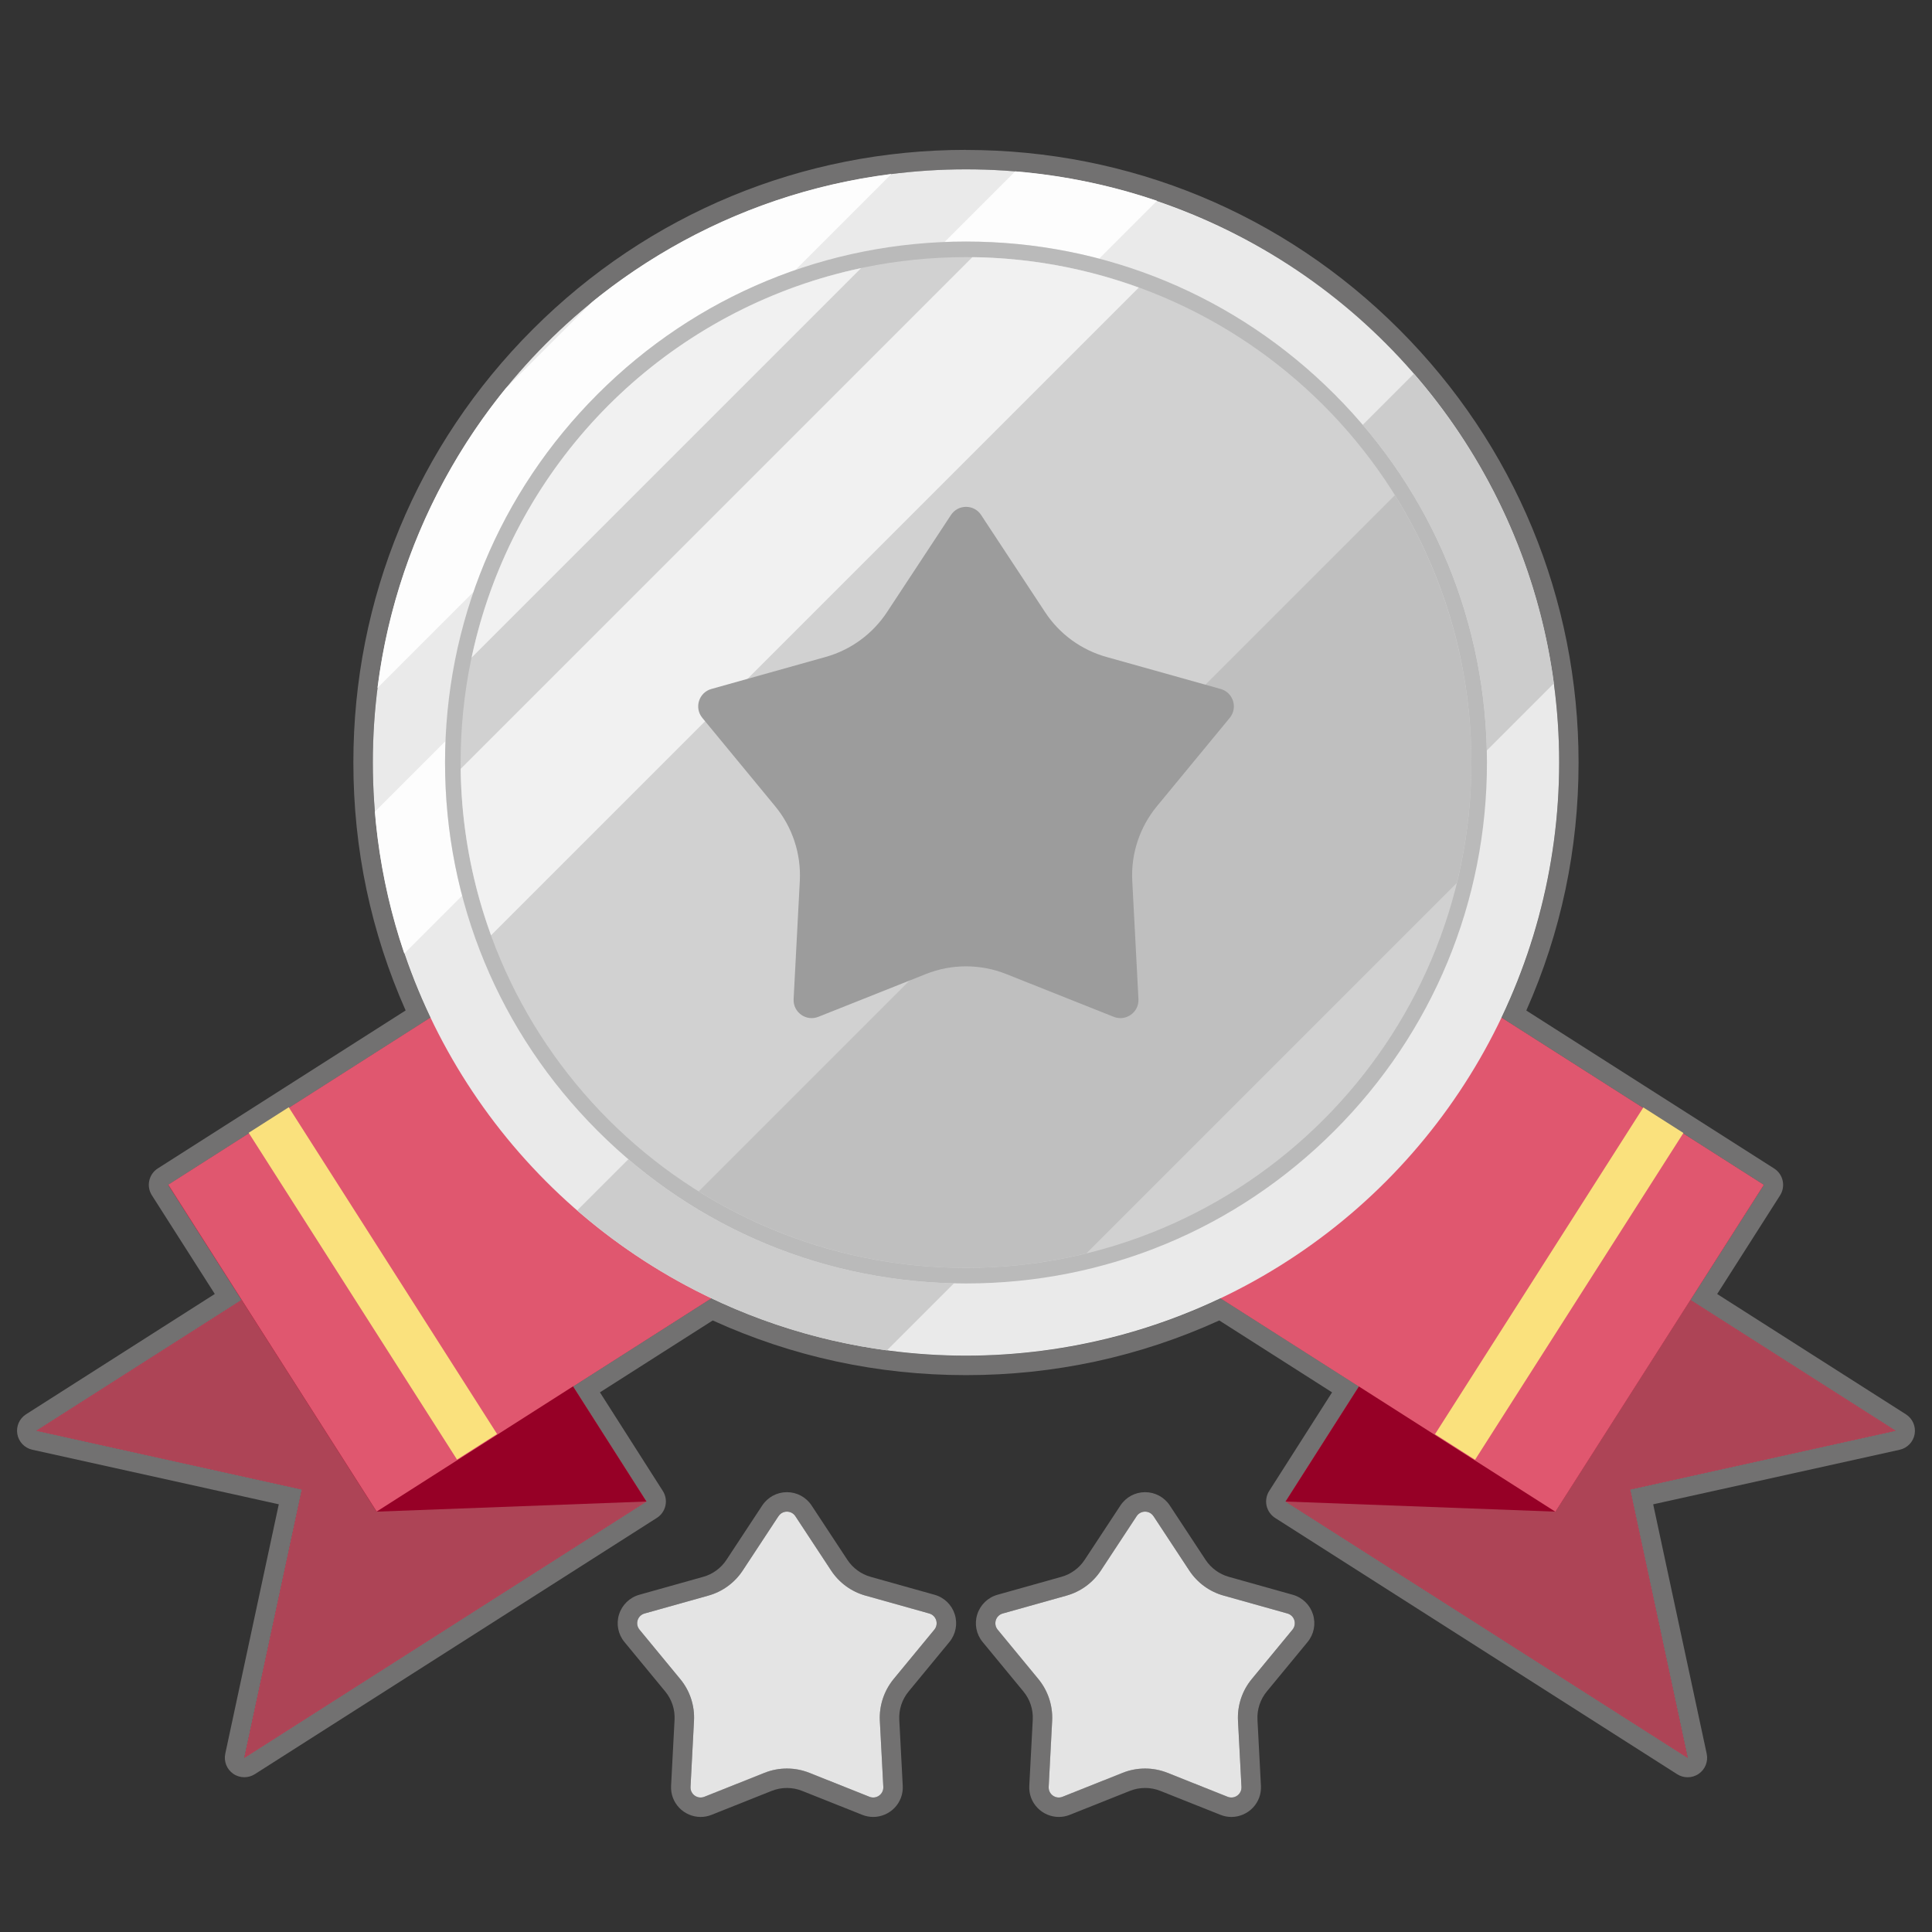 <?xml version="1.0" encoding="UTF-8"?>
<svg xmlns="http://www.w3.org/2000/svg" xmlns:xlink="http://www.w3.org/1999/xlink" viewBox="0 0 496.06 496.06">
  <rect x="0" y="0" width="496.06" height="496.06" fill="#333333" stroke="none"/>
  <defs>
    <style>
      .uuid-e55b62f4-c814-4a83-9c8e-34e7b800a732 {
        clip-path: url(#uuid-66652a9a-971c-4725-86e2-fe2571f1e961);
      }

      .uuid-12c1f53b-71dd-4059-8d67-5a0f7dd64f7b {
        fill: none;
      }

      .uuid-12c1f53b-71dd-4059-8d67-5a0f7dd64f7b, .uuid-2d8899d9-9af2-4d7e-bf26-6a6217f2e296, .uuid-197694a3-d15f-4976-ad9a-fd70f38c4b50, .uuid-b4fe268b-111a-4b6c-9a96-6eff3af41a0c, .uuid-124795cc-93bc-4d16-9fce-acb9f111110b, .uuid-0c3e5e25-a996-440a-9c2a-fb62ef755639, .uuid-a522689b-409e-4ecc-a5eb-d53b586e6942, .uuid-cb32f33c-d592-4f3c-825c-48c015d1e6e1, .uuid-acb8020f-1757-43b7-9245-00ab9debcf06, .uuid-cc83a88d-60ee-4a77-bdea-d5dd117b2b7b, .uuid-f5eb15a5-0931-4f56-a545-6ba22f1286e4, .uuid-419481a8-ec0e-4381-887b-1ec47e7e085f, .uuid-0bae5ad8-b327-4b3d-8afc-c05d8d743eed, .uuid-e824e37f-95e1-4e5c-a202-a2b759fb435d, .uuid-0b95da76-f244-42c7-b28e-b9a07b070175 {
        stroke-width: 0px;
      }

      .uuid-6abf82b1-1d1c-4d13-9695-cc828c42afc1 {
        clip-path: url(#uuid-71515e9b-3c0e-4023-935e-1918f7720bfd);
      }

      .uuid-2d8899d9-9af2-4d7e-bf26-6a6217f2e296 {
        fill: #727171;
      }

      .uuid-197694a3-d15f-4976-ad9a-fd70f38c4b50 {
        fill: #960026;
      }

      .uuid-b4fe268b-111a-4b6c-9a96-6eff3af41a0c {
        fill: #d1d1d1;
      }

      .uuid-124795cc-93bc-4d16-9fce-acb9f111110b {
        fill: #e0576f;
      }

      .uuid-0c3e5e25-a996-440a-9c2a-fb62ef755639 {
        fill: #ccc;
      }

      .uuid-a522689b-409e-4ecc-a5eb-d53b586e6942 {
        fill: #ad4456;
      }

      .uuid-cb32f33c-d592-4f3c-825c-48c015d1e6e1 {
        fill: #bfbfbf;
      }

      .uuid-acb8020f-1757-43b7-9245-00ab9debcf06 {
        fill: #bababa;
      }

      .uuid-cc83a88d-60ee-4a77-bdea-d5dd117b2b7b {
        fill: #9c9c9c;
      }

      .uuid-f5eb15a5-0931-4f56-a545-6ba22f1286e4 {
        fill: #fdfdfd;
      }

      .uuid-419481a8-ec0e-4381-887b-1ec47e7e085f {
        fill: #f1f1f1;
      }

      .uuid-0bae5ad8-b327-4b3d-8afc-c05d8d743eed {
        fill: #e4e4e4;
      }

      .uuid-e824e37f-95e1-4e5c-a202-a2b759fb435d {
        fill: #fae17d;
      }

      .uuid-0b95da76-f244-42c7-b28e-b9a07b070175 {
        fill: #eaeaea;
      }
    </style>
    <clipPath id="uuid-71515e9b-3c0e-4023-935e-1918f7720bfd">
      <path class="uuid-12c1f53b-71dd-4059-8d67-5a0f7dd64f7b" d="m248.03,43.48c-84.11,0-152.3,68.19-152.3,152.3s68.19,152.3,152.3,152.3,152.3-68.19,152.3-152.3S332.14,43.48,248.03,43.48Zm94.58,246.88c-25.26,25.26-58.85,39.18-94.58,39.18s-69.32-13.91-94.58-39.18c-25.26-25.26-39.18-58.85-39.18-94.58s13.91-69.32,39.18-94.58c25.26-25.26,58.85-39.18,94.58-39.18s69.32,13.91,94.58,39.18c25.26,25.26,39.18,58.85,39.18,94.58s-13.91,69.32-39.18,94.58Z"/>
    </clipPath>
    <clipPath id="uuid-66652a9a-971c-4725-86e2-fe2571f1e961">
      <circle class="uuid-12c1f53b-71dd-4059-8d67-5a0f7dd64f7b" cx="248.03" cy="195.78" r="129.76"/>
    </clipPath>
  </defs>
  <g id="uuid-eb3679c6-81c3-4500-8bd7-57dea2ea7f3a" data-name="silver2のコピー">
    <path class="uuid-2d8899d9-9af2-4d7e-bf26-6a6217f2e296" d="m294.02,388.13c.83,0,1.65.39,2.17,1.17l9.18,13.95c2.06,3.13,5.19,5.42,8.8,6.43l16.4,4.6c1.81.51,2.49,2.7,1.3,4.15l-10.46,12.69c-2.48,3-3.74,6.83-3.53,10.72l.89,16.95c.08,1.54-1.17,2.73-2.59,2.73-.32,0-.64-.06-.96-.19l-15.44-6.15c-1.85-.74-3.8-1.1-5.76-1.1s-3.91.37-5.76,1.1l-15.44,6.15c-.32.13-.65.19-.96.19-1.42,0-2.67-1.19-2.59-2.73l.89-16.95c.2-3.89-1.06-7.71-3.53-10.72l-10.46-12.69c-1.19-1.45-.5-3.64,1.3-4.15l16.4-4.6c3.61-1.01,6.74-3.3,8.8-6.43l9.18-13.95c.51-.78,1.34-1.17,2.17-1.17m0-5c-2.56,0-4.93,1.28-6.34,3.42l-9.18,13.95c-1.4,2.13-3.52,3.68-5.98,4.37l-16.4,4.6c-2.48.7-4.42,2.58-5.2,5.04s-.25,5.12,1.39,7.1l10.46,12.69c1.69,2.04,2.54,4.63,2.4,7.28l-.89,16.95c-.11,2.1.62,4.1,2.07,5.62,1.43,1.51,3.44,2.37,5.51,2.37.96,0,1.91-.18,2.81-.54l15.44-6.15c1.25-.5,2.56-.75,3.91-.75s2.66.25,3.91.75l15.44,6.15c.9.36,1.85.54,2.81.54,2.07,0,4.08-.87,5.51-2.37,1.44-1.52,2.18-3.52,2.07-5.62l-.89-16.95c-.14-2.65.71-5.23,2.4-7.28l10.46-12.69c1.64-1.99,2.16-4.64,1.39-7.1-.77-2.46-2.71-4.34-5.2-5.04l-16.4-4.6c-2.45-.69-4.57-2.24-5.98-4.37l-9.18-13.95c-1.41-2.14-3.78-3.42-6.34-3.42h0Z"/>
    <path class="uuid-2d8899d9-9af2-4d7e-bf26-6a6217f2e296" d="m202.05,388.13c.83,0,1.65.39,2.17,1.17l9.18,13.95c2.06,3.13,5.19,5.42,8.8,6.43l16.4,4.6c1.81.51,2.49,2.7,1.3,4.15l-10.46,12.69c-2.48,3-3.74,6.83-3.53,10.72l.89,16.95c.08,1.54-1.17,2.73-2.59,2.73-.32,0-.64-.06-.96-.19l-15.44-6.15c-1.85-.74-3.8-1.1-5.76-1.1s-3.91.37-5.76,1.1l-15.44,6.15c-.32.13-.65.19-.96.19-1.42,0-2.67-1.19-2.59-2.73l.89-16.95c.2-3.89-1.06-7.71-3.53-10.72l-10.46-12.69c-1.19-1.45-.5-3.64,1.3-4.15l16.4-4.6c3.61-1.01,6.74-3.3,8.8-6.43l9.18-13.95c.51-.78,1.34-1.17,2.17-1.17m0-5c-2.56,0-4.93,1.28-6.34,3.42l-9.18,13.95c-1.4,2.13-3.52,3.68-5.98,4.37l-16.4,4.6c-2.48.7-4.42,2.58-5.2,5.04s-.25,5.12,1.39,7.1l10.46,12.69c1.69,2.04,2.54,4.63,2.4,7.28l-.89,16.95c-.11,2.1.63,4.1,2.07,5.62,1.43,1.51,3.44,2.37,5.51,2.37.96,0,1.91-.18,2.81-.54l15.44-6.15c1.25-.5,2.56-.75,3.91-.75s2.66.25,3.91.75l15.44,6.15c.9.36,1.85.54,2.81.54,2.07,0,4.08-.87,5.51-2.37,1.44-1.52,2.18-3.52,2.07-5.62l-.89-16.95c-.14-2.65.71-5.23,2.4-7.28l10.46-12.69c1.64-1.99,2.16-4.64,1.39-7.1s-2.71-4.34-5.2-5.04l-16.4-4.6c-2.45-.69-4.57-2.24-5.98-4.37l-9.18-13.95c-1.41-2.14-3.78-3.42-6.34-3.42h0Z"/>
  </g>
  <g id="uuid-158cf506-a7ec-4a48-9bdf-55d2a6a27ea3" data-name="レイヤー 17のコピー">
    <path class="uuid-2d8899d9-9af2-4d7e-bf26-6a6217f2e296" d="m248.03,43.48c84.11,0,152.3,68.19,152.3,152.3,0,23.46-5.31,45.68-14.79,65.53l67.31,42.91-18.84,29.55,52.68,33.58-68.14,15.09,14.78,68.9-103.24-65.81,18.84-29.55-35.49-22.62c-19.82,9.44-41.99,14.73-65.41,14.73s-45.59-5.29-65.41-14.73l-35.49,22.62,18.84,29.55-103.24,65.81,14.78-68.9-68.14-15.09,52.68-33.58-18.84-29.55,67.31-42.91c-9.48-19.85-14.79-42.07-14.79-65.53,0-84.11,68.19-152.3,152.3-152.3M62.74,451.34h0s0,0,0,0M248.03,38.48c-42.02,0-81.52,16.36-111.23,46.07-29.71,29.71-46.07,69.21-46.07,111.23,0,22.19,4.51,43.59,13.42,63.66l-63.63,40.56c-1.12.71-1.91,1.84-2.19,3.14-.29,1.29-.05,2.65.67,3.77l16.15,25.33-48.46,30.89c-1.71,1.09-2.59,3.09-2.24,5.09.35,1.99,1.87,3.58,3.84,4.01l63.29,14.01-13.74,64.04c-.42,1.97.38,4,2.04,5.15.86.6,1.85.89,2.85.89.93,0,1.87-.26,2.69-.78l103.24-65.81c2.33-1.48,3.01-4.58,1.53-6.9l-16.15-25.33,28.96-18.46c20.47,9.32,42.33,14.04,65.03,14.04s44.56-4.72,65.03-14.04l28.96,18.46-16.15,25.33c-.71,1.12-.95,2.47-.67,3.77.29,1.29,1.08,2.42,2.19,3.14l103.24,65.81c.82.52,1.75.78,2.69.78,1,0,2-.3,2.85-.89,1.66-1.15,2.46-3.18,2.04-5.15l-13.74-64.04,63.29-14.01c1.97-.44,3.49-2.02,3.84-4.01.35-1.99-.53-4-2.24-5.09l-48.46-30.89,16.15-25.33c1.48-2.33.8-5.42-1.53-6.9l-63.63-40.56c8.91-20.07,13.42-41.47,13.42-63.66,0-42.02-16.36-81.52-46.07-111.23-29.71-29.71-69.21-46.07-111.23-46.07h0Z"/>
  </g>
  <g id="uuid-dbce6d74-d73b-434d-9e35-6ec2bb6dff51" data-name="silver2">
    <g>
      <polygon class="uuid-124795cc-93bc-4d16-9fce-acb9f111110b" points="9.37 367.35 62.05 333.77 43.21 304.22 194.54 207.75 248.03 291.66 147.14 355.98 165.97 385.53 62.74 451.34 77.52 382.44 9.37 367.35"/>
      <g>
        <polygon class="uuid-a522689b-409e-4ecc-a5eb-d53b586e6942" points="77.52 382.44 9.37 367.35 112.49 301.62 165.97 385.53 62.74 451.34 77.52 382.44"/>
        <polygon class="uuid-197694a3-d15f-4976-ad9a-fd70f38c4b50" points="43.21 304.22 112.49 301.62 165.97 385.53 96.7 388.13 43.21 304.22"/>
        <rect class="uuid-124795cc-93bc-4d16-9fce-acb9f111110b" x="55.89" y="248.19" width="179.46" height="99.5" transform="translate(-137.33 124.98) rotate(-32.52)"/>
      </g>
      <path class="uuid-0bae5ad8-b327-4b3d-8afc-c05d8d743eed" d="m199.88,389.3l-9.18,13.95c-2.06,3.13-5.19,5.42-8.8,6.43l-16.4,4.6c-1.81.51-2.49,2.7-1.3,4.15l10.46,12.69c2.48,3,3.74,6.83,3.53,10.72l-.89,16.95c-.1,1.89,1.79,3.25,3.55,2.55l15.44-6.15c3.7-1.47,7.82-1.47,11.52,0l15.44,6.15c1.76.7,3.65-.66,3.55-2.55l-.89-16.95c-.2-3.89,1.06-7.71,3.53-10.72l10.46-12.69c1.19-1.45.5-3.64-1.3-4.15l-16.4-4.6c-3.61-1.01-6.74-3.3-8.8-6.43l-9.18-13.95c-1.03-1.56-3.31-1.56-4.33,0Z"/>
      <rect class="uuid-e824e37f-95e1-4e5c-a202-a2b759fb435d" x="89.63" y="279.79" width="12.2" height="99.5" transform="translate(-162.14 103.12) rotate(-32.52)"/>
    </g>
    <g>
      <polygon class="uuid-124795cc-93bc-4d16-9fce-acb9f111110b" points="486.69 367.35 434.01 333.77 452.85 304.22 301.52 207.75 248.03 291.66 348.93 355.98 330.09 385.53 433.32 451.34 418.55 382.44 486.69 367.35"/>
      <g>
        <polygon class="uuid-a522689b-409e-4ecc-a5eb-d53b586e6942" points="418.55 382.44 486.69 367.35 383.58 301.62 330.09 385.53 433.32 451.34 418.55 382.44"/>
        <polygon class="uuid-197694a3-d15f-4976-ad9a-fd70f38c4b50" points="452.85 304.22 383.58 301.62 330.09 385.53 399.36 388.13 452.85 304.22"/>
        <rect class="uuid-124795cc-93bc-4d16-9fce-acb9f111110b" x="300.69" y="208.21" width="99.5" height="179.46" transform="translate(-89.17 433.29) rotate(-57.48)"/>
      </g>
      <path class="uuid-0bae5ad8-b327-4b3d-8afc-c05d8d743eed" d="m296.18,389.3l9.18,13.95c2.06,3.13,5.19,5.42,8.8,6.43l16.4,4.6c1.81.51,2.49,2.7,1.3,4.15l-10.46,12.69c-2.48,3-3.74,6.83-3.53,10.72l.89,16.95c.1,1.89-1.79,3.25-3.55,2.55l-15.44-6.15c-3.7-1.47-7.82-1.47-11.52,0l-15.44,6.15c-1.76.7-3.65-.66-3.55-2.55l.89-16.95c.2-3.89-1.06-7.71-3.53-10.72l-10.46-12.69c-1.19-1.45-.5-3.64,1.3-4.15l16.4-4.6c3.61-1.01,6.74-3.3,8.8-6.43l9.18-13.95c1.03-1.56,3.31-1.56,4.33,0Z"/>
      <rect class="uuid-e824e37f-95e1-4e5c-a202-a2b759fb435d" x="350.58" y="323.45" width="99.5" height="12.2" transform="translate(-92.75 489.97) rotate(-57.48)"/>
    </g>
  </g>
  <g id="uuid-ee6f8599-d120-460b-accb-7303909622fd" data-name="silver1">
    <circle class="uuid-0b95da76-f244-42c7-b28e-b9a07b070175" cx="248.03" cy="195.78" r="152.3"/>
    <g class="uuid-6abf82b1-1d1c-4d13-9695-cc828c42afc1">
      <rect class="uuid-0c3e5e25-a996-440a-9c2a-fb62ef755639" x="245.8" y="72.12" width="81.64" height="315.95" transform="translate(246.65 -135.28) rotate(45)"/>
      <rect class="uuid-f5eb15a5-0931-4f56-a545-6ba22f1286e4" x="171.45" y="-9.91" width="31.09" height="299.13" transform="translate(153.52 -91.32) rotate(45)"/>
      <rect class="uuid-f5eb15a5-0931-4f56-a545-6ba22f1286e4" x="134.61" y="-48.15" width="31.09" height="299.13" transform="translate(115.69 -76.47) rotate(45)"/>
    </g>
    <g>
      <circle class="uuid-b4fe268b-111a-4b6c-9a96-6eff3af41a0c" cx="248.03" cy="195.78" r="131.76"/>
      <path class="uuid-acb8020f-1757-43b7-9245-00ab9debcf06" d="m248.03,66.02c71.67,0,129.76,58.1,129.76,129.76s-58.1,129.76-129.76,129.76-129.76-58.1-129.76-129.76,58.1-129.76,129.76-129.76m0-4c-35.73,0-69.32,13.91-94.58,39.18-25.26,25.26-39.18,58.85-39.18,94.58s13.91,69.32,39.18,94.58c25.26,25.26,58.85,39.18,94.58,39.18s69.32-13.91,94.58-39.18c25.26-25.26,39.18-58.85,39.18-94.58s-13.91-69.32-39.18-94.58c-25.26-25.26-58.85-39.18-94.58-39.18h0Z"/>
    </g>
    <g class="uuid-e55b62f4-c814-4a83-9c8e-34e7b800a732">
      <rect class="uuid-cb32f33c-d592-4f3c-825c-48c015d1e6e1" x="254.36" y="98.28" width="81.64" height="299.13" transform="translate(261.71 -136.13) rotate(45)"/>
      <rect class="uuid-419481a8-ec0e-4381-887b-1ec47e7e085f" x="152.83" y="-43.71" width="25.89" height="299.13" transform="translate(123.41 -86.22) rotate(45)"/>
      <rect class="uuid-419481a8-ec0e-4381-887b-1ec47e7e085f" x="186.49" y="-12.95" width="35.73" height="299.13" transform="translate(156.45 -104.49) rotate(45)"/>
    </g>
    <path class="uuid-cc83a88d-60ee-4a77-bdea-d5dd117b2b7b" d="m251.91,132.23l16.43,24.95c3.69,5.61,9.28,9.69,15.75,11.5l29.33,8.22c3.23.91,4.46,4.83,2.33,7.42l-18.71,22.7c-4.43,5.38-6.69,12.22-6.32,19.17l1.59,30.33c.18,3.38-3.21,5.81-6.35,4.56l-27.62-10.99c-6.62-2.63-13.99-2.63-20.6,0l-27.62,10.99c-3.14,1.25-6.53-1.17-6.35-4.56l1.59-30.33c.36-6.96-1.89-13.8-6.32-19.17l-18.71-22.7c-2.13-2.59-.9-6.52,2.33-7.42l29.33-8.22c6.46-1.81,12.06-5.9,15.75-11.5l16.43-24.95c1.83-2.79,5.92-2.79,7.75,0Z"/>
  </g>
</svg>